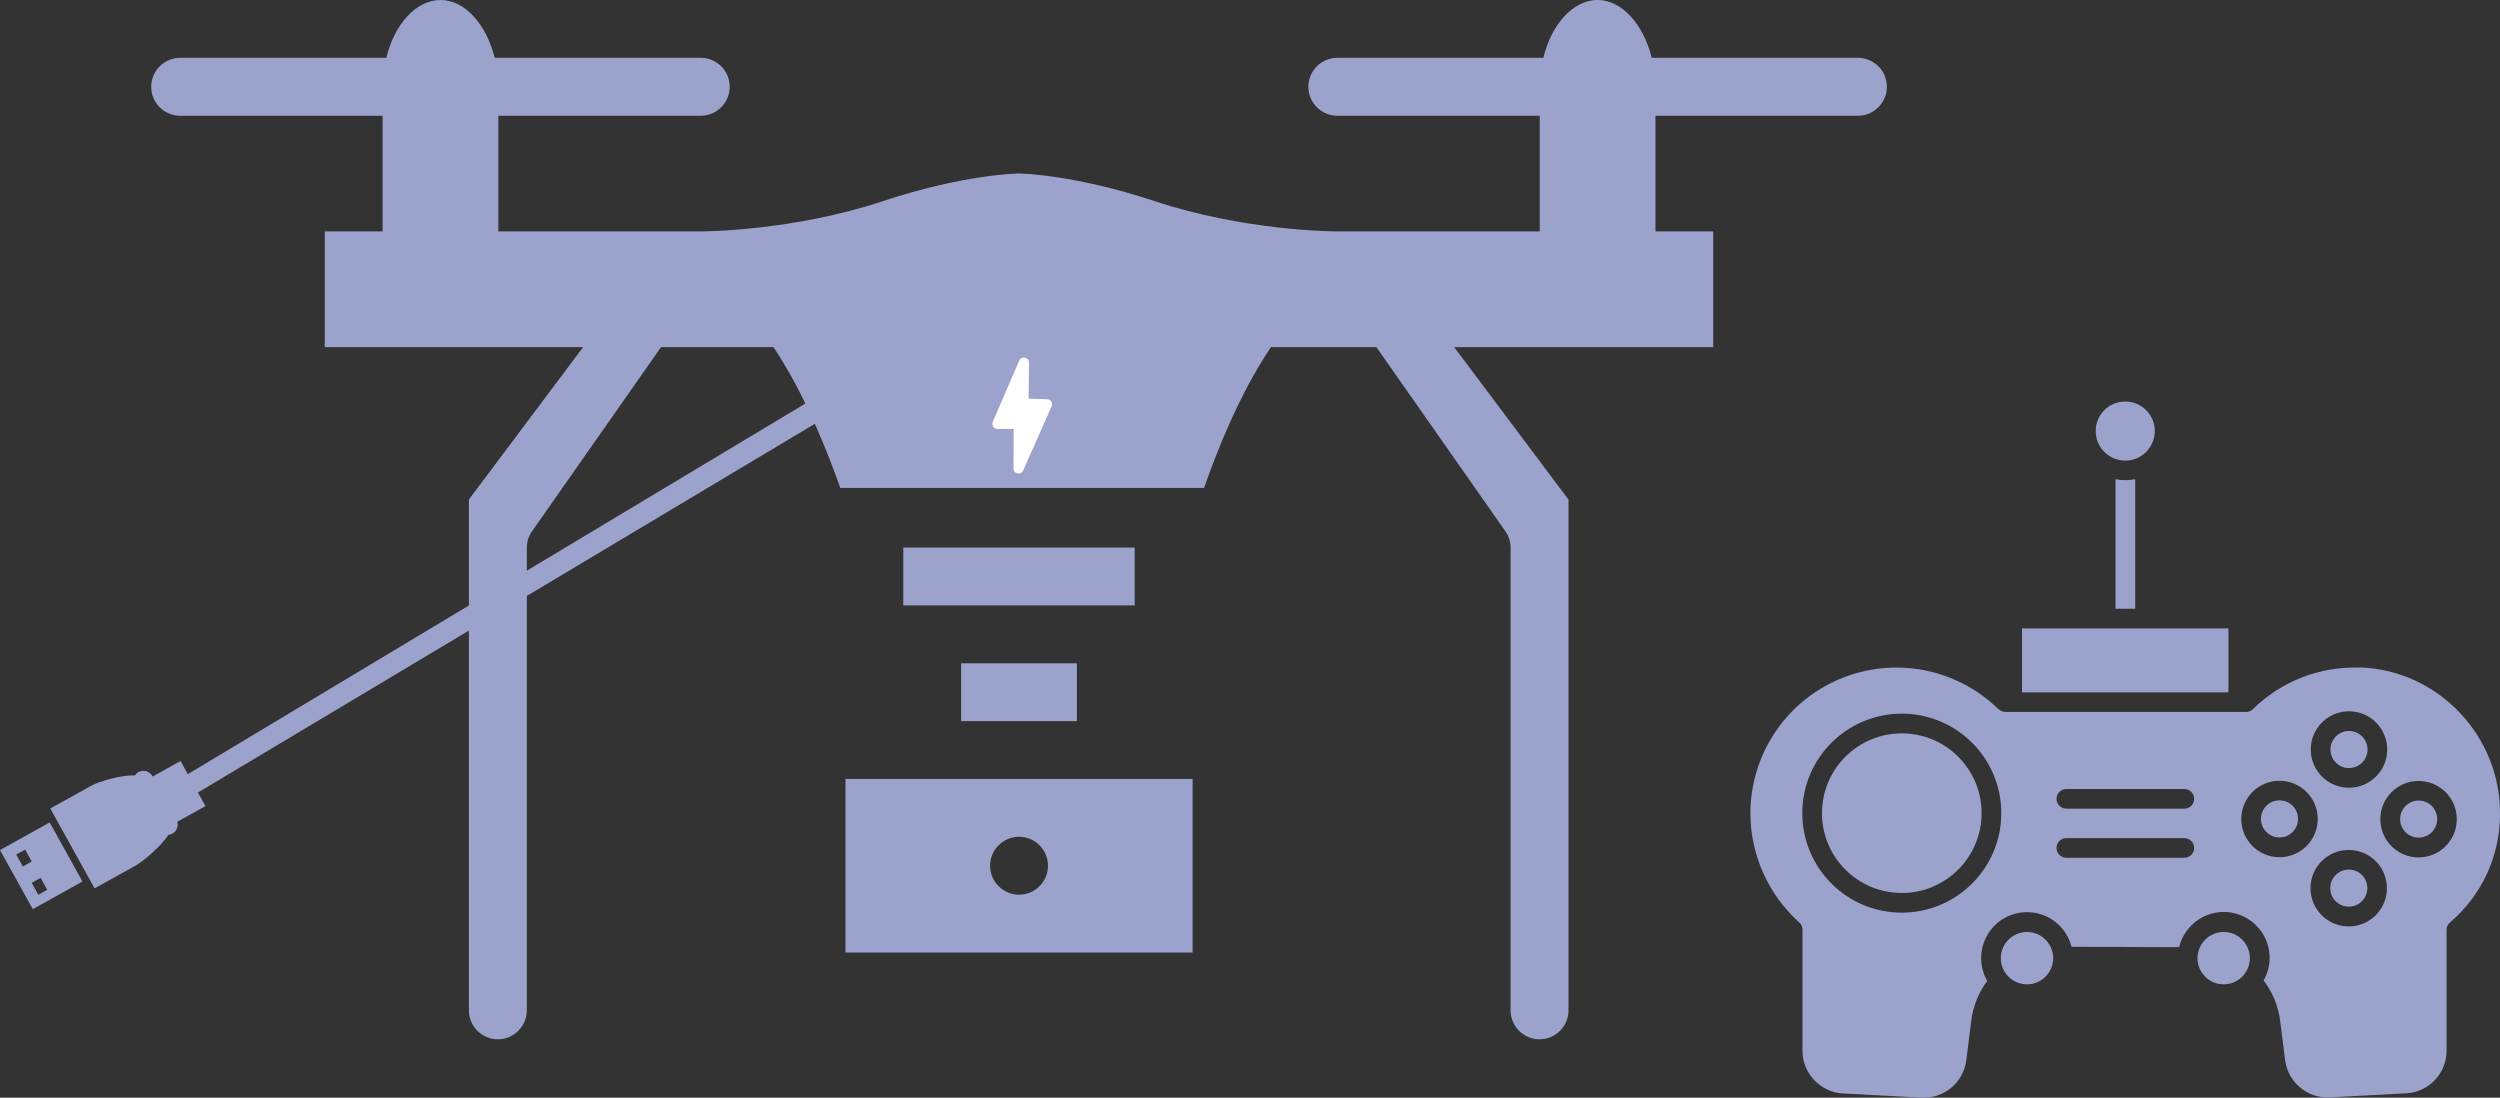 <?xml version="1.0" encoding="UTF-8"?><svg xmlns="http://www.w3.org/2000/svg" viewBox="0 0 261.57 114.85"><rect x="0" y="0" width="261.57" height="114.85" fill="#333333" stroke="none"/><defs><style>.d{fill:#fff;}.e{fill:#9ba3cc;}</style></defs><g id="a"/><g id="b"><g id="c"><path class="e" d="M69.31,36.11l-13.62,19.44c-.38,.53-.57,1.13-.57,1.74v48.42c0,1.66-1.36,3.03-3.03,3.03s-3.03-1.36-3.03-3.03V52.26l12.11-16.15h8.13Z"/><path class="e" d="M94.51,57.29h24.21v6.05h-24.21v-6.05Z"/><path class="e" d="M100.56,69.4h12.11v6.05h-12.11v-6.05Z"/><path class="e" d="M88.46,81.5v18.16h36.32v-18.16h-36.32Zm18.16,12.11c-1.66,0-3.03-1.36-3.03-3.03s1.36-3.03,3.03-3.03,3.03,1.36,3.03,3.03-1.36,3.03-3.03,3.03Z"/><path class="e" d="M133.24,35.92c-2.16,3.14-4.73,7.91-7.26,15.13h-38.06c-2.57-7.23-5.11-11.99-7.26-15.13h52.58Z"/><path class="e" d="M179.25,24.21v12.11H33.98v-12.11h39.34c.38,0,9.68-.04,19.1-3.18,8.44-2.8,14.11-2.88,14.15-2.88,.08,0,5.75,.08,14.19,2.88,9.46,3.14,18.73,3.18,19.1,3.18h39.38Z"/><path class="e" d="M164.11,52.26v53.45c0,1.66-1.36,3.03-3.03,3.03s-3.03-1.36-3.03-3.03V57.29c0-.61-.19-1.21-.57-1.74l-13.62-19.44h8.13l12.11,16.15Z"/><path class="e" d="M73.32,6.05h-21.56c-.87-3.48-3.1-6.05-5.67-6.05s-4.84,2.57-5.67,6.05H18.85c-1.66,0-3.03,1.36-3.03,3.03s1.36,3.03,3.03,3.03h21.18v14.22l12.11-.2V12.11h21.18c1.66,0,3.03-1.36,3.03-3.03s-1.36-3.03-3.03-3.03Z"/><path class="e" d="M194.38,6.05h-21.56c-.87-3.48-3.1-6.05-5.67-6.05s-4.84,2.57-5.67,6.05h-21.56c-1.66,0-3.03,1.36-3.03,3.03s1.36,3.03,3.03,3.03h21.18v15.79h12.11V12.11h21.18c1.66,0,3.03-1.36,3.03-3.03s-1.36-3.03-3.03-3.03Z"/><path class="e" d="M235.4,100.25c0,1.51-1.23,2.74-2.74,2.74s-2.74-1.23-2.74-2.74,1.23-2.74,2.74-2.74,2.74,1.23,2.74,2.74Z"/><path class="e" d="M245.77,80.36c1.07,0,1.94-.87,1.94-1.94s-.87-1.94-1.94-1.94-1.94,.87-1.94,1.94c0,1.07,.87,1.94,1.94,1.94Z"/><path class="e" d="M207.33,85.08c0,4.61-3.74,8.35-8.35,8.35s-8.35-3.74-8.35-8.35,3.74-8.35,8.35-8.35,8.35,3.74,8.35,8.35Z"/><path class="e" d="M214.82,100.25c0,1.51-1.23,2.74-2.74,2.74s-2.74-1.23-2.74-2.74,1.23-2.74,2.74-2.74,2.74,1.23,2.74,2.74Z"/><path class="e" d="M221.34,50.14v13.55h2.06v-13.55c-.68,.13-1.38,.13-2.06,0Z"/><path class="e" d="M225.45,45.1c0,1.7-1.38,3.09-3.09,3.09s-3.09-1.38-3.09-3.09,1.38-3.09,3.09-3.09,3.09,1.38,3.09,3.09Z"/><path class="e" d="M211.56,65.75h21.6v6.69h-21.6v-6.69Z"/><path class="e" d="M246.91,69.85c-4.18-.15-8.23,1.43-11.21,4.36-.19,.19-.45,.29-.72,.28h-25.14c-.28,0-.55-.1-.75-.31-.02-.02-.04-.02-.06-.04-4.4-4.26-10.92-5.47-16.56-3.09s-9.31,7.9-9.33,14.03c.01,4.38,1.88,8.54,5.14,11.46,.21,.2,.32,.48,.31,.77v12.65c.02,2.38,1.89,4.33,4.26,4.45l8.22,.43c2.33,.12,4.36-1.58,4.66-3.9l.52-4.15c.19-1.51,.76-2.94,1.67-4.16-.93-1.62-.83-3.64,.25-5.17,1.08-1.53,2.96-2.28,4.8-1.94,1.84,.34,3.31,1.73,3.77,3.54l11.26,.04c.44-1.82,1.9-3.22,3.74-3.59s3.72,.38,4.82,1.9c1.1,1.52,1.21,3.54,.28,5.17,.94,1.23,1.53,2.69,1.73,4.22l.52,4.13c.3,2.31,2.33,4.01,4.66,3.89l8.01-.43c2.37-.13,4.22-2.08,4.22-4.45v-12.65c0-.3,.13-.59,.36-.78,3.29-2.79,5.2-6.88,5.23-11.19,.13-8.27-6.44-15.22-14.66-15.49Zm-47.93,25.64c-5.75,0-10.41-4.66-10.41-10.41,0-5.75,4.66-10.41,10.41-10.41s10.41,4.66,10.41,10.41c0,5.75-4.66,10.4-10.41,10.41Zm29.56-5.74h-12.34c-.57,0-1.03-.46-1.03-1.03s.46-1.03,1.03-1.03h12.34c.57,0,1.03,.46,1.03,1.03s-.46,1.03-1.03,1.03Zm0-5.14h-12.34c-.57,0-1.03-.46-1.03-1.03s.46-1.03,1.03-1.03h12.34c.57,0,1.03,.46,1.03,1.03s-.46,1.03-1.03,1.03Zm17.23-10.19c2.21,0,4,1.79,4,4s-1.79,4-4,4-4-1.79-4-4c0-2.21,1.79-4,4-4Zm-7.27,15.27c-2.21,0-4-1.79-4-4s1.79-4,4-4,4,1.79,4,4c0,2.21-1.79,4-4,4Zm7.24,7.24c-2.21,0-4-1.79-4-4s1.79-4,4-4,4,1.79,4,4c0,2.21-1.79,4-4,4h0Zm7.31-7.22c-2.21,0-4-1.79-4-4s1.79-4,4-4c2.21,0,4,1.79,4,4,0,2.21-1.79,4-4,4h0Z"/><path class="e" d="M247.69,92.92c0,1.07-.87,1.94-1.94,1.94s-1.94-.87-1.94-1.94,.87-1.94,1.94-1.94,1.94,.87,1.94,1.94Z"/><path class="e" d="M253.06,83.76c-1.07,0-1.94,.87-1.94,1.94s.87,1.94,1.94,1.94,1.94-.87,1.94-1.94c0-1.07-.87-1.94-1.94-1.94Z"/><path class="e" d="M238.5,83.74c-1.07,0-1.94,.87-1.94,1.94s.87,1.94,1.94,1.94,1.94-.87,1.94-1.94c0-1.07-.87-1.94-1.94-1.94Z"/><path class="d" d="M110.03,42.51l-2.98,6.72c-.23,.52-1.02,.36-1.01-.22l.02-4.13h-1.7c-.38,0-.64-.39-.49-.74l2.77-6.41c.23-.53,1.02-.36,1.02,.22l-.04,3.76,1.94,.06c.38,.01,.62,.4,.47,.74Z"/><path class="e" d="M9.9,92.95l-4.64-8.36,4.31-2.39c.81-.45,3.08-1.12,4.55-1.07,.09-.14,.21-.26,.37-.35,.51-.28,1.16-.1,1.44,.41l.03,.06,2.93-1.63,.76,1.38L90.11,38.71l4.2,.22L20.71,82.92l.79,1.42-2.95,1.64c.14,.47-.06,.98-.5,1.23-.14,.08-.28,.12-.43,.13-.76,1.21-2.66,2.79-3.42,3.22l-4.31,2.39Zm-4.7-6.9l3.43,6.18-5.2,2.89-3.43-6.18,5.2-2.89Zm-1.88,4.09l-.69-1.25-.93,.52,.69,1.25,.93-.52Zm.93,1.71l-.93,.52,.69,1.25,.93-.52-.69-1.25Z"/></g></g></svg>